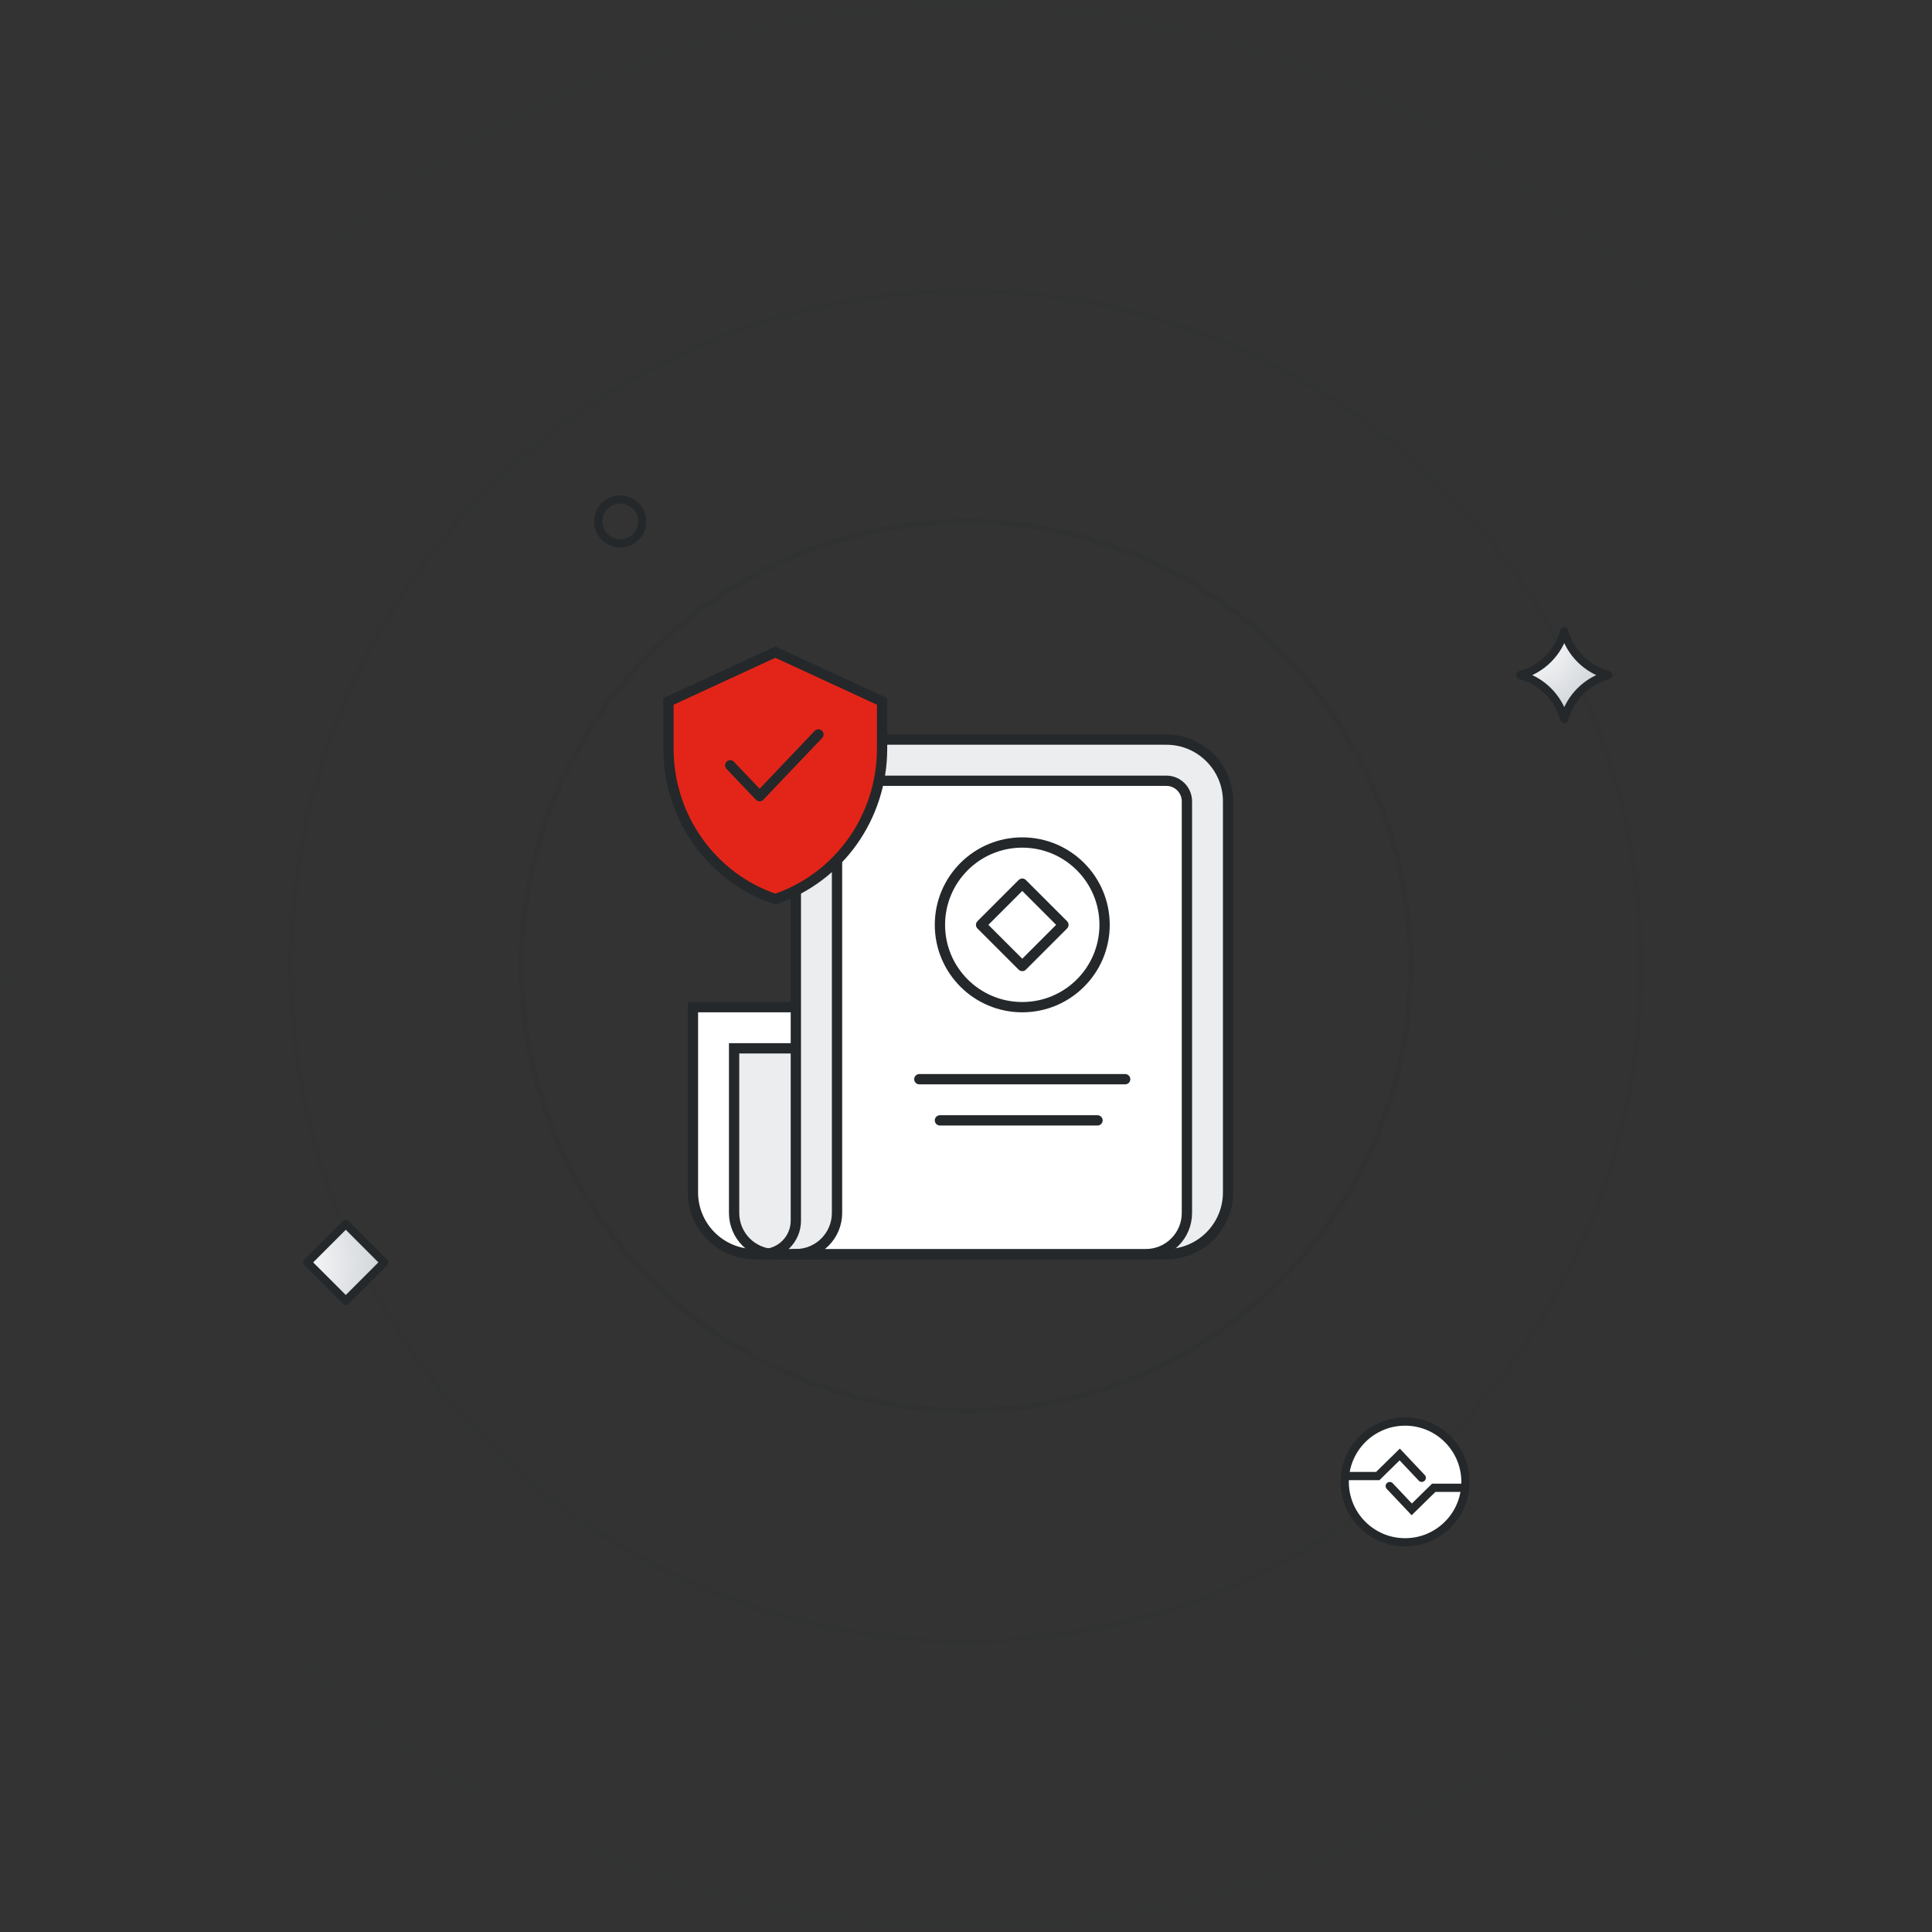 <?xml version="1.0" encoding="UTF-8"?>
<svg width="352px" height="352px" viewBox="0 0 352 352" version="1.1" xmlns="http://www.w3.org/2000/svg" xmlns:xlink="http://www.w3.org/1999/xlink">
    <rect x="0" y="0" width="352" height="352" fill="#333333" stroke="none"/>
    <title>discover_contract_section1_pic</title>
    <defs>
        <radialGradient cx="-23.517%" cy="50%" fx="-23.517%" fy="50%" r="128.179%" id="radialGradient-1">
            <stop stop-color="#FFFFFF" offset="0%"></stop>
            <stop stop-color="#CED2D7" offset="100%"></stop>
        </radialGradient>
    </defs>
    <g id="页面-1" stroke="none" stroke-width="1" fill="none" fill-rule="evenodd">
        <g id="探索-黄金、白银合约" transform="translate(-501, -799)" stroke="#24282A">
            <g id="1" transform="translate(412, 799)">
                <g id="discover_contract_section1_pic" transform="translate(89, 0)">
                    <circle id="椭圆形" stroke-width="1.004" opacity="0.05" stroke-linecap="round" cx="176" cy="176" r="175"></circle>
                    <circle id="椭圆形备份-2" stroke-width="1.004" opacity="0.1" stroke-linecap="round" cx="176" cy="176" r="123"></circle>
                    <circle id="椭圆形备份" stroke-width="1.004" opacity="0.2" stroke-linecap="round" cx="176" cy="176" r="81"></circle>
                    <g id="qua-l" transform="translate(115, 116)" stroke-linecap="round" stroke-width="1.875">
                        <g id="编组">
                            <g id="编组-3" transform="translate(11.25, 18.75)">
                                <path d="M0,48.75 L22.5,48.75 L22.5,93.75 L11.25,93.75 C5.037,93.75 0,88.713 0,82.5 L0,48.75 L0,48.75 Z" id="矩形备份" fill="#FFFFFF"></path>
                                <path d="M7.5,56.25 L22.5,56.25 L22.5,93.75 L15,93.75 C10.858,93.75 7.5,90.392 7.5,86.25 L7.5,56.25 L7.5,56.25 Z" id="矩形备份-3" fill="#ECEDEF"></path>
                                <path d="M30,0 L86.25,0 C92.463,-1.77635684e-15 97.5,5.037 97.5,11.25 L97.5,82.5 C97.5,88.713 92.463,93.75 86.25,93.75 L12.653,93.75 L12.653,93.75 C16.02,93.75 18.75,91.02 18.75,87.653 L18.75,11.25 C18.75,5.037 23.787,4.4408921e-14 30,4.26325641e-14 Z" id="矩形" fill="#ECEDEF"></path>
                                <path d="M30,7.5 L86.25,7.5 C88.321,7.5 90,9.179 90,11.25 L90,86.25 C90,90.392 86.642,93.75 82.5,93.75 L18.458,93.75 L18.458,93.75 L18.75,93.75 C22.892,93.75 26.25,90.392 26.25,86.25 L26.25,11.25 C26.25,9.179 27.929,7.5 30,7.5 Z" id="矩形备份-2" fill="#FFFFFF" stroke-linejoin="round"></path>
                                <circle id="椭圆形" stroke-linejoin="round" cx="60" cy="33.75" r="15"></circle>
                                <polygon id="多边形" stroke-linejoin="round" points="60 26.25 67.5 33.75 60 41.25 52.5 33.75"></polygon>
                                <line x1="41.25" y1="61.875" x2="78.75" y2="61.875" id="路径-37" stroke-linejoin="round"></line>
                                <line x1="45" y1="69.375" x2="73.709" y2="69.375" id="路径-37备份" stroke-linejoin="round"></line>
                            </g>
                            <g id="编组-2" transform="translate(6.79, 2.812)">
                                <path d="M0,8.983 L19.469,0 L38.919,8.983 L38.919,17.598 C38.919,30.031 31.081,41.07 19.462,45 C7.84,41.07 0,30.029 0,17.592 L0,8.983 Z" id="路径" fill="#E32519"></path>
                                <polyline id="路径" stroke-linejoin="round" points="11.25 20.625 16.607 26.25 27.321 15"></polyline>
                            </g>
                        </g>
                    </g>
                    <g id="编组-16" transform="translate(56, 91)" stroke-width="1.5">
                        <path d="M57,8 C59.209,8 61,6.209 61,4 C61,1.791 59.209,0 57,0 C54.791,0 53,1.791 53,4 C53,6.209 54.791,8 57,8 Z" id="椭圆形备份" stroke-linecap="round"></path>
                        <polygon id="多边形" fill="url(#radialGradient-1)" stroke-linejoin="round" points="7 132 14 139 7 146 -5.18673859e-13 139"></polygon>
                        <path d="M223.343,37.657 L223.343,37.657 L223.343,37.657 C225.359,34.155 225.359,29.845 223.343,26.343 L223.343,26.343 L223.343,26.343 C226.845,28.359 231.155,28.359 234.657,26.343 L234.657,26.343 L234.657,26.343 C232.641,29.845 232.641,34.155 234.657,37.657 L234.657,37.657 L234.657,37.657 C231.155,35.641 226.845,35.641 223.343,37.657 Z" id="星形" fill="url(#radialGradient-1)" stroke-linejoin="round" transform="translate(229, 32) rotate(45) translate(-229, -32)"></path>
                        <g id="编组-2" transform="translate(189, 168)" stroke-linecap="round">
                            <path d="M11,22 C17.075,22 22,17.075 22,11 C22,4.925 17.075,0 11,0 C4.925,0 0,4.925 0,11 C0,17.075 4.925,22 11,22 Z" id="路径" fill="#FFFFFF"></path>
                            <polyline id="路径-4" points="14.034 10.25 10.021 6 6.017 9.93 0.308 9.93"></polyline>
                            <polyline id="路径-4备份" transform="translate(14.929, 13.875) scale(-1, -1) translate(-14.929, -13.875)" points="21.656 16 17.644 11.75 13.639 15.68 8.201 15.68"></polyline>
                        </g>
                    </g>
                </g>
            </g>
        </g>
    </g>
</svg>